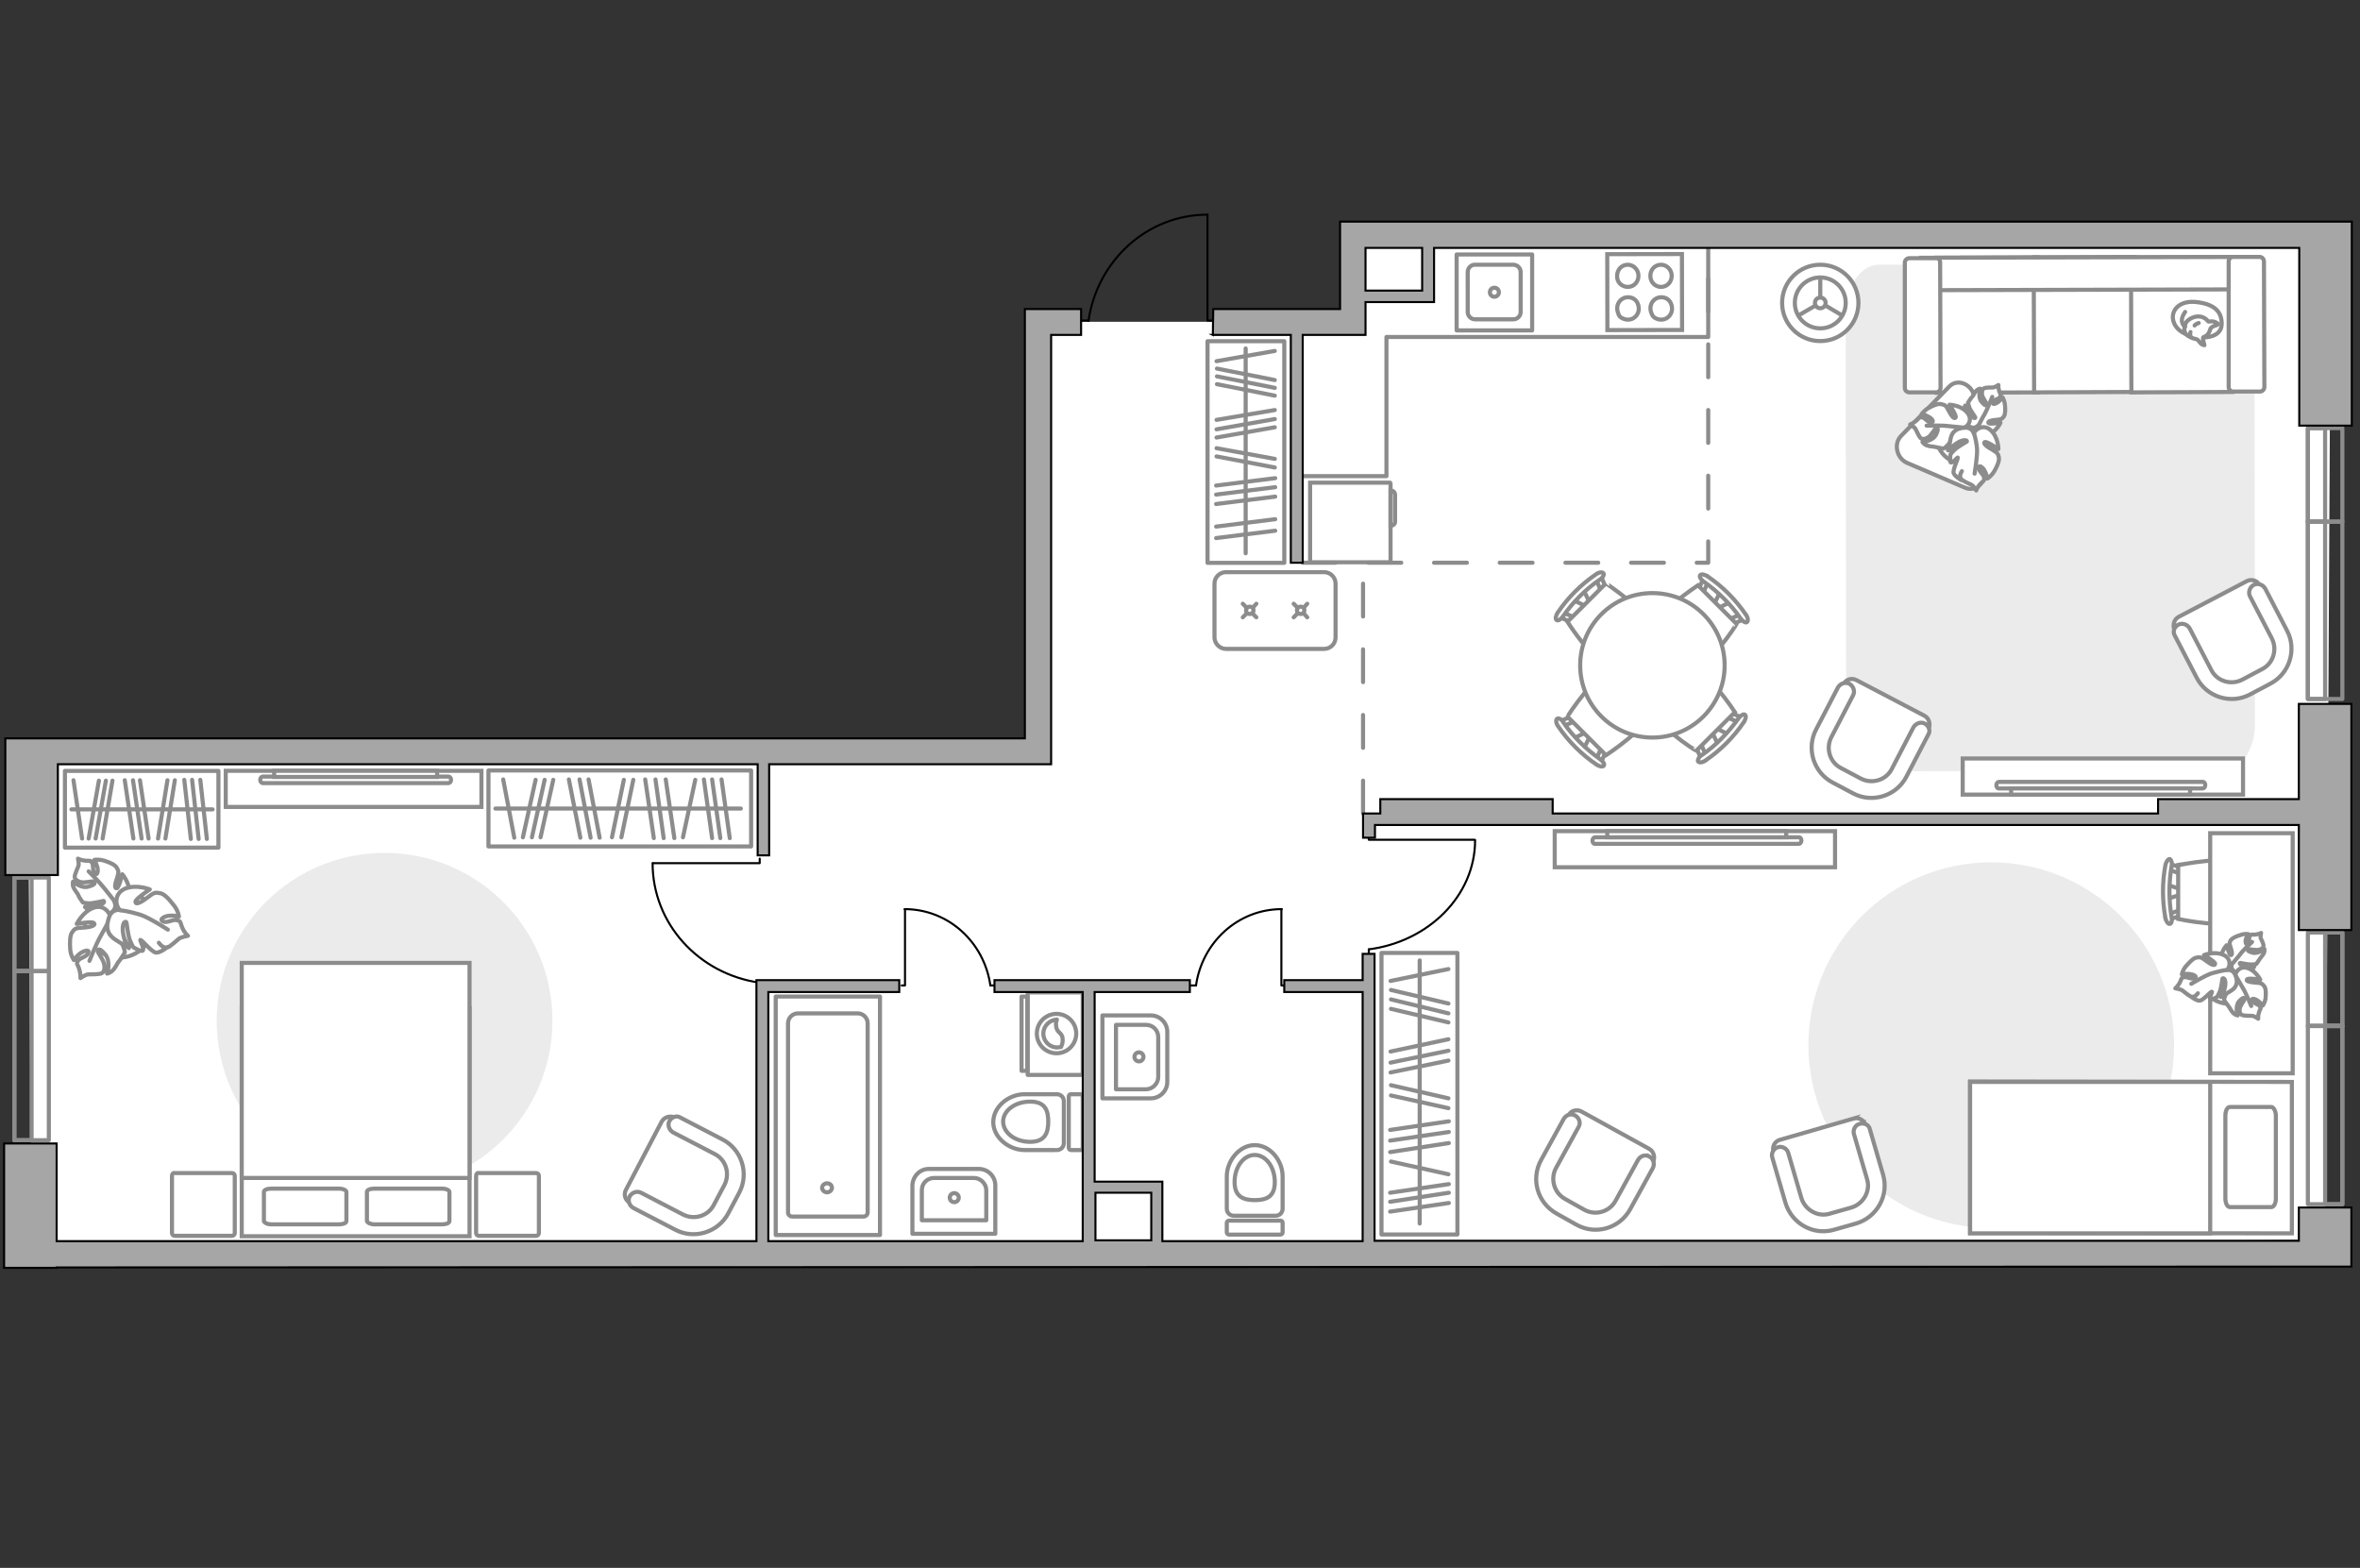 <?xml version="1.0" encoding="UTF-8"?>
<svg id="_Слой_1" data-name="Слой_1" xmlns="http://www.w3.org/2000/svg" version="1.1" viewBox="0 0 575 382">
  <rect x="0" y="0" width="575" height="382" fill="#333333" stroke="none"/>
  <!-- Generator: Adobe Illustrator 29.5.0, SVG Export Plug-In . SVG Version: 2.1.0 Build 137)  -->
  <defs>
    <style>
      .st0, .st1, .st2, .st3, .st4 {
        stroke-miterlimit: 10;
      }

      .st0, .st1, .st5, .st3, .st4, .st6, .st7, .st8, .st9 {
        stroke: #8c8c8c;
      }

      .st0, .st1, .st10, .st7, .st8, .st9 {
        fill: none;
      }

      .st1, .st4, .st10, .st6, .st7, .st8, .st9 {
        stroke-linecap: round;
      }

      .st11, .st5, .st3, .st4, .st6 {
        fill: #fff;
      }

      .st2 {
        fill: #a6a6a6;
      }

      .st2, .st10 {
        stroke: #000;
        stroke-width: .5px;
      }

      .st5 {
        stroke-miterlimit: 10;
        stroke-width: 1px;
      }

      .st10, .st6, .st7, .st8, .st9 {
        stroke-linejoin: round;
      }

      .st12 {
        fill: #ebebeb;
      }

      .st8 {
        stroke-dasharray: 8;
      }

      .st9 {
        stroke-width: 1px;
      }
    </style>
  </defs>
  <g id="bg">
    <path class="st11" d="M298.1,78.4s29.8-1.5,30.5-.4,1-6.2,1-6.2l18.4.3.3-14.3h219.6l-1.3,244.3-558.9,3.3-.9-121.5,245.1-.9,1-104.2,4-.4h41.2Z"/>
    <rect class="st11" x="329.6" y="57.2" width="27.7" height="20.9"/>
  </g>
  <g id="windows">
    <rect class="st7" x="562.3" y="104.3" width="8.4" height="22.8"/>
    <rect class="st7" x="562.3" y="127.1" width="8.4" height="43.2"/>
    <rect class="st7" x="562.3" y="104.3" width="4.2" height="22.8"/>
    <rect class="st7" x="562.3" y="127.1" width="4.2" height="43.2"/>
    <rect class="st7" x="562.3" y="227.2" width="8.4" height="22.8"/>
    <rect class="st7" x="562.3" y="249.9" width="8.4" height="43.5"/>
    <rect class="st7" x="566.5" y="227.2" width="4.2" height="22.8"/>
    <rect class="st7" x="566.5" y="249.9" width="4.2" height="43.5"/>
    <rect class="st7" x="3.5" y="213.8" width="8.4" height="22.8"/>
    <rect class="st7" x="3.5" y="236.6" width="8.4" height="41.2"/>
    <rect class="st7" x="3.5" y="213.8" width="4.2" height="22.8"/>
    <rect class="st7" x="3.5" y="236.6" width="4.2" height="41.2"/>
  </g>
  <g id="furniture">
    <g id="Group_34">
      <path id="Vector_158" class="st10" d="M159.1,210.3h26v-1.1"/>
      <path id="Vector_159" class="st10" d="M185,241.2v-1.8"/>
      <path id="Vector_160" class="st10" d="M185,239.4c-14.7-2.1-26-14.3-26-29.1"/>
    </g>
    <g id="Group_341" data-name="Group_34">
      <path id="Vector_1581" data-name="Vector_158" class="st10" d="M359.3,204.6h-25.8v-1"/>
      <path id="Vector_1591" data-name="Vector_159" class="st10" d="M333.5,232.9v-1.6"/>
      <path id="Vector_1601" data-name="Vector_160" class="st10" d="M333.5,231.3c14.6-1.9,25.9-13.1,25.9-26.6"/>
    </g>
    <g id="Group_342" data-name="Group_34">
      <path id="Vector_1582" data-name="Vector_158" class="st10" d="M312.2,221.5v18.6h.8"/>
      <path id="Vector_1592" data-name="Vector_159" class="st10" d="M290.1,240.1h1.3"/>
      <path id="Vector_1602" data-name="Vector_160" class="st10" d="M291.4,240.1c1.5-10.5,10.2-18.6,20.9-18.6"/>
    </g>
    <g id="Group_343" data-name="Group_34">
      <path id="Vector_1583" data-name="Vector_158" class="st10" d="M220.5,221.5v18.6h-.8"/>
      <path id="Vector_1593" data-name="Vector_159" class="st10" d="M242.6,240.1h-1.3"/>
      <path id="Vector_1603" data-name="Vector_160" class="st10" d="M241.3,240.1c-1.5-10.5-10.2-18.6-20.9-18.6"/>
    </g>
    <g>
      <rect class="st7" x="294.21" y="83.13" width="18.7" height="54"/>
      <line class="st7" x1="296.3" y1="122.8" x2="310.7" y2="121"/>
      <line class="st7" x1="296.3" y1="128.3" x2="310.7" y2="126.5"/>
      <line class="st7" x1="296.3" y1="131.1" x2="310.7" y2="129.3"/>
      <line class="st7" x1="296.3" y1="120.5" x2="310.7" y2="118.7"/>
      <line class="st7" x1="296.5" y1="93.6" x2="310.6" y2="96.4"/>
      <line class="st7" x1="296.5" y1="91.7" x2="310.6" y2="94.5"/>
      <line class="st7" x1="296.5" y1="89.8" x2="310.6" y2="92.6"/>
      <line class="st7" x1="296.3" y1="118.3" x2="310.7" y2="116.5"/>
      <line class="st7" x1="296.4" y1="111.2" x2="310.6" y2="113.9"/>
      <line class="st7" x1="296.4" y1="109.2" x2="310.6" y2="111.8"/>
      <line class="st7" x1="296.4" y1="106.6" x2="310.6" y2="104.1"/>
      <line class="st7" x1="296.4" y1="102.3" x2="310.6" y2="99.9"/>
      <line class="st7" x1="296.4" y1="88" x2="310.6" y2="85.5"/>
      <line class="st7" x1="296.4" y1="104.6" x2="310.6" y2="102.1"/>
      <line class="st7" x1="303.5" y1="134.8" x2="303.5" y2="84.9"/>
    </g>
    <g>
      <rect class="st7" x="336.59" y="232.17" width="18.5" height="68.6"/>
      <line class="st7" x1="338.7" y1="280.7" x2="353" y2="278.5"/>
      <line class="st7" x1="338.7" y1="290.6" x2="353" y2="288.5"/>
      <line class="st7" x1="338.7" y1="292.8" x2="353" y2="290.6"/>
      <line class="st7" x1="338.7" y1="295.2" x2="353" y2="293.1"/>
      <line class="st7" x1="338.7" y1="277.9" x2="353" y2="275.8"/>
      <line class="st7" x1="338.9" y1="245.8" x2="352.9" y2="249.1"/>
      <line class="st7" x1="338.9" y1="243.5" x2="352.9" y2="246.9"/>
      <line class="st7" x1="338.9" y1="241.2" x2="352.9" y2="244.5"/>
      <line class="st7" x1="338.7" y1="275.3" x2="353" y2="273.2"/>
      <line class="st7" x1="338.9" y1="266.9" x2="352.9" y2="270"/>
      <line class="st7" x1="338.9" y1="283" x2="352.9" y2="286.1"/>
      <line class="st7" x1="338.9" y1="264.4" x2="352.9" y2="267.6"/>
      <line class="st7" x1="338.8" y1="261.3" x2="352.9" y2="258.4"/>
      <line class="st7" x1="338.8" y1="256.2" x2="352.9" y2="253.2"/>
      <line class="st7" x1="338.8" y1="239" x2="352.9" y2="236.1"/>
      <line class="st7" x1="338.8" y1="258.9" x2="352.9" y2="256"/>
      <line class="st7" x1="345.9" y1="298.1" x2="345.9" y2="234"/>
    </g>
    <g>
      <rect class="st7" x="119.01" y="187.72" width="64" height="18.5"/>
      <line class="st7" x1="164.3" y1="204.2" x2="162.2" y2="189.9"/>
      <line class="st7" x1="173.5" y1="204.2" x2="171.5" y2="189.9"/>
      <line class="st7" x1="175.5" y1="204.2" x2="173.5" y2="189.9"/>
      <line class="st7" x1="177.8" y1="204.2" x2="175.8" y2="189.9"/>
      <line class="st7" x1="161.7" y1="204.2" x2="159.7" y2="189.9"/>
      <line class="st7" x1="131.7" y1="204" x2="134.8" y2="190"/>
      <line class="st7" x1="129.6" y1="204" x2="132.7" y2="190"/>
      <line class="st7" x1="127.4" y1="204" x2="130.5" y2="190"/>
      <line class="st7" x1="159.3" y1="204.2" x2="157.2" y2="189.9"/>
      <line class="st7" x1="151.4" y1="204" x2="154.3" y2="190"/>
      <line class="st7" x1="166.4" y1="204" x2="169.4" y2="190"/>
      <line class="st7" x1="149.1" y1="204" x2="152" y2="190"/>
      <line class="st7" x1="146.1" y1="204.1" x2="143.4" y2="189.9"/>
      <line class="st7" x1="141.4" y1="204.1" x2="138.6" y2="189.9"/>
      <line class="st7" x1="125.3" y1="204.1" x2="122.6" y2="189.9"/>
      <line class="st7" x1="143.9" y1="204.1" x2="141.2" y2="189.9"/>
      <line class="st7" x1="180.5" y1="197" x2="120.7" y2="197"/>
    </g>
    <g>
      <rect class="st7" x="15.82" y="187.82" width="37.4" height="18.7"/>
      <line class="st7" x1="50.4" y1="204.4" x2="48.8" y2="190"/>
      <line class="st7" x1="48.4" y1="204.4" x2="46.8" y2="190"/>
      <line class="st7" x1="25" y1="204.3" x2="27.4" y2="190.2"/>
      <line class="st7" x1="23.3" y1="204.3" x2="25.8" y2="190.2"/>
      <line class="st7" x1="21.6" y1="204.3" x2="24.1" y2="190.2"/>
      <line class="st7" x1="46.5" y1="204.4" x2="44.9" y2="190"/>
      <line class="st7" x1="40.3" y1="204.3" x2="42.6" y2="190.1"/>
      <line class="st7" x1="38.5" y1="204.3" x2="40.8" y2="190.1"/>
      <line class="st7" x1="36.2" y1="204.3" x2="34.1" y2="190.1"/>
      <line class="st7" x1="32.5" y1="204.3" x2="30.4" y2="190.1"/>
      <line class="st7" x1="20" y1="204.3" x2="17.9" y2="190.1"/>
      <line class="st7" x1="34.5" y1="204.3" x2="32.4" y2="190.1"/>
      <line class="st7" x1="51.8" y1="197.2" x2="17.4" y2="197.2"/>
    </g>
    <g>
      <path class="st3" d="M295.9,155.3v-13.1c0-1.6,1.3-2.8,2.8-2.8h23.9c1.6,0,2.8,1.3,2.8,2.8v13.1c0,1.6-1.3,2.8-2.8,2.8h-23.9c-1.5,0-2.8-1.3-2.8-2.8Z"/>
      <g>
        <g>
          <line class="st1" x1="318.5" y1="147.1" x2="317.6" y2="148.1"/>
          <circle class="st4" cx="316.9" cy="148.7" r=".9"/>
          <line class="st1" x1="316.2" y1="149.4" x2="315.2" y2="150.4"/>
          <line class="st1" x1="315.2" y1="147.1" x2="316.2" y2="148.1"/>
          <line class="st1" x1="317.6" y1="149.4" x2="318.5" y2="150.4"/>
        </g>
        <g>
          <line class="st1" x1="306.1" y1="147.1" x2="305.2" y2="148.1"/>
          <circle class="st4" cx="304.5" cy="148.7" r=".9"/>
          <line class="st1" x1="303.8" y1="149.4" x2="302.8" y2="150.4"/>
          <line class="st1" x1="302.8" y1="147.1" x2="303.8" y2="148.1"/>
          <line class="st1" x1="305.1" y1="149.4" x2="306.1" y2="150.4"/>
        </g>
      </g>
    </g>
    <path id="Vector_84" class="st12" d="M457.7,64.5l83.6-.1c4.4,0,8,5,8,11.3l.1,100.8c0,6.3-3.6,11.3-8,11.3l-83.6.1c-4.4,0-8-5-8-11.3l-.1-100.8c.3-6.2,3.6-11.2,8-11.3Z"/>
    <g>
      <circle class="st3" cx="443.5" cy="73.8" r="9.3"/>
      <circle class="st3" cx="443.5" cy="73.8" r="6.2"/>
      <circle class="st3" cx="443.5" cy="73.8" r="1.3"/>
      <path class="st3" d="M443.5,73.8"/>
      <line class="st0" x1="443.5" y1="72.5" x2="443.5" y2="67.6"/>
      <line class="st0" x1="444.7" y1="74.4" x2="448.9" y2="76.9"/>
      <line class="st0" x1="442.4" y1="74.4" x2="438.1" y2="76.9"/>
    </g>
    <g>
      <path id="Vector_54" class="st3" d="M471.8,62.8l24.6-.1.1,32.9-24.6.1-.1-32.9Z"/>
      <path id="Vector_55" class="st3" d="M495.5,62.7l24.6-.1.1,32.9-24.6.1-.1-32.9Z"/>
      <path id="Vector_56" class="st3" d="M519.2,62.7l24.6-.1.1,32.9-24.6.1-.1-32.9Z"/>
      <path id="Vector_57" class="st3" d="M470.5,70.7l-2.3-7.9,79.1-.2v7.9l-76.8.2Z"/>
      <path id="Vector_58" class="st3" d="M472.7,63.9l.1,30.6c0,.6-.5,1.1-1.1,1.1h-6.5c-.6,0-1.1-.5-1.1-1.1v-30.5c0-.6.5-1.1,1.1-1.1h6.5c.5-.1,1,.4,1,1Z"/>
      <path id="Vector_59" class="st3" d="M551.6,63.7l.1,30.6c0,.6-.5,1.1-1.1,1.1h-6.5c-.6,0-1.1-.5-1.1-1.1v-30.6c0-.6.5-1.1,1.1-1.1h6.5c.5,0,1,.5,1,1.1Z"/>
      <g>
        <path class="st6" d="M537,82.2s4.1.1,4.3-3.1c.1-3.2-1.8-5-6.1-5.5s-6.3,2.1-5.7,4.5c.6,2.5,3.4,4.1,7.5,4.1Z"/>
        <path class="st6" d="M538.6,80s.4-.5,1.2-.7.6-.4.6-.4c0,0-.7-.7-1.8-.6-.6.1-.6,0-.6,0,0,0-.7-1.1-2.2-1.2-1.4-.1-3,.9-3.3,1.7-.3.8-.5,1.9.1,2.6.5.6,1.7,1.1,2.4,1.2s.9,1,1.5,1.3.6.2.6.2c0,0-.5-1.6-.3-1.9.3-.3,1.2-.1,1.8-2.2Z"/>
        <path class="st6" d="M534.7,79.3s.3-.4,1-.6"/>
        <path class="st6" d="M533.7,80.9s-.2.5,0,.9"/>
        <path class="st7" d="M532.4,79.6s-.6-.2-.8-1.4c-.1-1,.8-2.2.8-2.2"/>
      </g>
    </g>
    <path id="Vector" class="st12" d="M134.6,248.7c0-22.6-18.3-40.9-40.9-40.9s-40.9,18.3-40.9,40.9,18.3,40.9,40.9,40.9,40.9-18.4,40.9-40.9Z"/>
    <g>
      <path id="Vector_93" class="st3" d="M117.3,187.8h-62.3v8.8h62.3v-8.8Z"/>
      <g>
        <path class="st3" d="M109.3,189.2c.3,0,.6.4.6.8s-.3.8-.6.8h-45.3c-.3,0-.6-.4-.6-.8s.3-.8.6-.8h45.3Z"/>
        <rect class="st3" x="66.8" y="187.8" width="39.7" height="1.5"/>
      </g>
    </g>
    <g>
      <path id="Vector_37" class="st3" d="M161.2,273.3l-8.7,16.6c-.6,1.1-.2,2.6,1,3.1l11.5,6.1c4.2,2.2,9.4.6,11.6-3.6l2.9-5.5c2.2-4.2.6-9.4-3.6-11.6l-11.5-6.1c-1.2-.6-2.6-.1-3.2,1Z"/>
      <path id="Vector_38" class="st3" d="M163.1,273.1c-.5,1-.1,2.2.9,2.8l10.2,5.3c2.7,1.4,3.7,4.8,2.3,7.5l-2.6,4.9c-1.4,2.7-4.8,3.7-7.5,2.3l-10.2-5.3c-1-.5-2.2-.1-2.8.9-.5,1-.1,2.2.9,2.8l10.2,5.3c4.7,2.5,10.6.6,13-4.1l2.6-4.9c2.5-4.7.6-10.6-4.1-13l-10.2-5.3c-.9-.6-2.1-.2-2.7.8Z"/>
    </g>
    <g>
      <g>
        <path id="Vector_98" class="st3" d="M114.4,245.6h-55.5v55.6h55.5v-55.6Z"/>
        <path id="Vector_99" class="st3" d="M58.9,234.6h55.5v52.4h-55.5v-52.4Z"/>
        <path id="Vector_100" class="st7" d="M91.2,298.3h16.5c1,0,1.8-.3,1.8-.8v-7.1c0-.4-.8-.8-1.8-.8h-16.5c-1,0-1.8.3-1.8.8v7.1c.1.4.9.8,1.8.8Z"/>
        <path id="Vector_101" class="st7" d="M66.1,298.3h16.5c1,0,1.8-.3,1.8-.8v-7.1c0-.4-.8-.8-1.8-.8h-16.5c-1,0-1.8.3-1.8.8v7.1c.1.4.8.8,1.8.8Z"/>
      </g>
      <path id="Vector_5" class="st6" d="M41.9,286.5v13.9c0,.4.3.7.7.7h13.9c.4,0,.7-.3.7-.7v-13.9c0-.4-.3-.7-.7-.7h-13.9c-.4-.1-.7.2-.7.7Z"/>
      <path id="Vector_51" data-name="Vector_5" class="st6" d="M116,286.5v13.9c0,.4.3.7.7.7h13.9c.4,0,.7-.3.7-.7v-13.9c0-.4-.3-.7-.7-.7h-13.9c-.4-.1-.7.2-.7.7Z"/>
    </g>
    <g>
      <path id="Vector_60" class="st3" d="M25.1,217.6c-4.1,2.2-5.6,7.3-3.4,11.3,2.2,4.1,7.3,5.6,11.3,3.4,4.1-2.2,5.6-7.3,3.4-11.3-2.1-4.1-7.2-5.6-11.3-3.4Z"/>
      <path class="st6" d="M27.9,219.8s.7,1.3-.6,2.4-2.7,1.7-4.6.3-2-1.5-2-1.5c0,0,2.5.1,3.7-.5,1.2-.5,1-1,.8-1-.1,0-2.4.6-3.6.6-1.2-.1-1.4-.2-1.4-.2,0,0-1.1-1.5-1.1-1.8-.1-.3-.9-1.2-1.2-1.9-.3-.8-.1-1.4-.1-1.4,0,0,2,1.8,3.8,1.2,1.8-.5,1.6-1,1.2-1.2s-2.2.4-3.2.1c-1-.3-1.4-.8-1.4-1.3s.7-2.1.9-2.6c.2-.5-.1-1.8-.1-1.8,0,0,.7.4,1.8.5,1.2.1,1.2-.2,1.6.5.5.7,0,2,.7,2.6.6.7.9-.6.6-1.6s-.7-1.7-.7-1.7c0,0,1.1-.2,2.4.2s2.7,1,3.1,1.8.5.9,0,2.5c-.6,1.6-.6,2.6,0,2.4.5-.2,1.3-3.4,1.3-3.4,0,0,1.8,2.1,1.7,4.4-.2,2.5-2.5,2.9-3.6,2.4Z"/>
      <path class="st7" d="M21.6,212.3s2.7,2.7,3.8,4.1c.7.9,2.1,2.6,2.6,3.3.8,1,1.3,2.3,1.4,3.6"/>
      <path class="st6" d="M26.9,223.9s1.1-1.3,2.8-.5c1.7.9,3.1,2.1,2.4,4.8-.7,2.6-.7,2.8-.7,2.8,0,0-1.1-2.7-2.2-3.7s-1.5-.6-1.5-.4c0,.1,1.8,2.3,2.3,3.6s.4,1.6.4,1.6c0,0-1.2,1.9-1.4,2.1-.3.2-.8,1.5-1.5,2.2s-1.4.8-1.4.8c0,0,1-3-.5-4.7-1.4-1.7-1.8-1.2-1.8-.8,0,.5,1.5,2.2,1.6,3.4.2,1.2-.2,1.9-.8,2.1-.6.2-2.5.2-3.1.2s-1.9.9-1.9.9c0,0,.1-.9-.3-2.2s-.8-1.1-.3-2c.5-.8,2.1-.9,2.5-1.9s-1-.6-2,.1c-.9.7-1.5,1.6-1.5,1.6,0,0-.8-1.1-.9-2.7-.1-1.6-.1-3.3.5-4.1s.7-1,2.7-1.1,3.1-.6,2.6-1.1-4.2.2-4.2.2c0,0,1.4-2.9,4-3.9,2.6-1,4.3,1.3,4.2,2.7Z"/>
      <path class="st7" d="M21.8,234.1s1.6-4.1,2.7-6c.7-1.2,1.9-3.5,2.4-4.4.7-1.3,1.9-2.4,3.2-3.2"/>
      <g>
        <path class="st6" d="M38.7,229.7c.8,1.1,1.6,1.3,2.2,1.1.6-.2,2.2-1.7,2.7-2.1s2.2-.7,2.2-.7c0,0-.8-.6-1.4-2-.6-1.4-.2-1.5-1.3-1.8-1-.3-2.4.8-3.4.3s.3-1.3,1.6-1.4c1.3-.1,2.3.2,2.3.2,0,0-.2-1.5-1.3-2.8-1.1-1.4-2.3-2.8-3.4-2.9-1.1-.2-1.3-.2-3,1.1s-2.9,1.8-2.9,1c0-.7,3.5-3,3.5-3,0,0-3.2-1.3-6-.2-2.8,1.2-2.4,4.2-1.3,5.2,0,0-1.9-.3-2.6,1.7s-.9,4,1.6,5.6,2.7,1.7,2.7,1.7c0,0-1.1-2.9-1-4.6.1-1.7.8-1.6.9-1.4.1.1.3,3.1.9,4.5.6,1.4.8,1.6.8,1.6,0,0,2,1.2,2.3.8.4-.5-.8-2.6-.6-2.6.4,0,2.8,3,3.8,3.1s2.9-1.4,2.9-1.4"/>
        <path class="st7" d="M40.9,226.5s-4.5-2.9-6.6-3.6c-1.4-.4-3.4-1-5-1.1"/>
      </g>
    </g>
    <g>
      <path id="Vector_931" data-name="Vector_93" class="st3" d="M478.2,193.6h68.3v-8.8h-68.3v8.8Z"/>
      <g>
        <path class="st3" d="M487,192.1c-.4,0-.6-.4-.6-.8s.3-.8.6-.8h49.7c.4,0,.6.4.6.8s-.3.8-.6.8h-49.7Z"/>
        <rect class="st3" x="490" y="192.1" width="43.6" height="1.5"/>
      </g>
    </g>
    <g>
      <g id="Group_2">
        <g id="Group_3">
          <path id="Vector_10" class="st3" d="M421.6,146.7l-3.5,1.7-.7-.7,1.7-3.5,2.5,2.5Z"/>
        </g>
        <g id="Group_4">
          <path id="Vector_11" class="st3" d="M414.1,144.3c-.2-.2-.3-.6-.2-.8l1.3-3c.1-.3.5-.3.8-.1s.5.7.4.8l-1.3,3c-.1.3-.5.3-.8.1-.2.1-.2,0-.2,0Z"/>
        </g>
        <g id="Group_5">
          <path id="Vector_12" class="st3" d="M421.5,151.7l-.1-.1c-.2-.3-.2-.7.1-.8l3-1.3c.3-.1.7.1.9.4.2.3.2.7-.1.8l-3,1.3c-.2.1-.5,0-.8-.3Z"/>
        </g>
        <path id="Vector_13" class="st3" d="M412.1,163.1c-3.3,0-9.4-6.1-9.4-9.4,0-3.9,11-11.1,11-11.1l9.4,9.4c.1.1-7.1,11.1-11,11.1Z"/>
        <path id="Vector_14" class="st3" d="M424.1,150.7c-2.4-3.5-5.5-6.5-9-9-.7-.5-1.1-1.2-.9-1.5.2-.4,1-.3,1.8.2,3.7,2.5,6.9,5.7,9.4,9.4.5.7.6,1.5.2,1.8-.3.2-1-.2-1.5-.9Z"/>
      </g>
      <g id="Group_21" data-name="Group_2">
        <g id="Group_31" data-name="Group_3">
          <path id="Vector_101" data-name="Vector_10" class="st3" d="M383.4,179.9l3.5-1.7.7.7-1.7,3.5-2.5-2.5Z"/>
        </g>
        <g id="Group_41" data-name="Group_4">
          <path id="Vector_111" data-name="Vector_11" class="st3" d="M391,182.4c.2.2.3.6.2.8l-1.3,3c-.1.3-.5.3-.8.1s-.5-.7-.4-.8l1.3-3c.1-.3.5-.3.8-.1q.1-.1.2,0Z"/>
        </g>
        <g id="Group_51" data-name="Group_5">
          <path id="Vector_121" data-name="Vector_12" class="st3" d="M383.5,174.9l.1.1c.2.3.2.7-.1.8l-3,1.3c-.3.1-.7-.1-.9-.4-.2-.3-.2-.7.1-.8l3-1.3c.2,0,.6.1.8.3Z"/>
        </g>
        <path id="Vector_131" data-name="Vector_13" class="st3" d="M392.9,163.5c3.3,0,9.4,6.1,9.4,9.4,0,3.9-11,11.1-11,11.1l-9.4-9.4c0-.1,7.1-11.1,11-11.1Z"/>
        <path id="Vector_141" data-name="Vector_14" class="st3" d="M380.9,176c2.4,3.5,5.5,6.5,9,9,.7.5,1.1,1.2.9,1.5-.2.4-1,.3-1.8-.2-3.7-2.5-6.9-5.7-9.4-9.4-.5-.7-.6-1.5-.2-1.8.3-.2,1.1.1,1.5.9Z"/>
      </g>
      <g id="Group_22" data-name="Group_2">
        <g id="Group_32" data-name="Group_3">
          <path id="Vector_102" data-name="Vector_10" class="st3" d="M418.6,181.4l-1.7-3.5.7-.7,3.5,1.7-2.5,2.5Z"/>
        </g>
        <g id="Group_42" data-name="Group_4">
          <path id="Vector_112" data-name="Vector_11" class="st3" d="M421,173.9c.2-.2.6-.3.8-.2l3,1.3c.3.1.3.5.1.8-.2.3-.7.5-.8.4l-3-1.3c-.3-.1-.3-.5-.1-.8v-.2Z"/>
        </g>
        <g id="Group_52" data-name="Group_5">
          <path id="Vector_122" data-name="Vector_12" class="st3" d="M413.6,181.4l.1-.1c.3-.2.7-.2.8.1l1.3,3c.1.3-.1.7-.4.9s-.7.2-.8-.1l-1.3-3c0-.2,0-.6.3-.8Z"/>
        </g>
        <path id="Vector_132" data-name="Vector_13" class="st3" d="M402.2,171.9c0-3.3,6.1-9.4,9.4-9.4,3.9,0,11.1,11,11.1,11l-9.4,9.4c-.1.1-11.1-7-11.1-11Z"/>
        <path id="Vector_142" data-name="Vector_14" class="st3" d="M414.6,184c3.5-2.4,6.5-5.5,9-9,.5-.7,1.2-1.1,1.5-.9.4.2.3,1-.2,1.8-2.5,3.7-5.7,6.9-9.4,9.4-.7.5-1.5.6-1.8.2-.1-.4.2-1.1.9-1.5Z"/>
      </g>
      <g id="Group_23" data-name="Group_2">
        <g id="Group_33" data-name="Group_3">
          <path id="Vector_103" data-name="Vector_10" class="st3" d="M385.8,143.7l1.7,3.5-.7.7-3.5-1.7,2.5-2.5Z"/>
        </g>
        <g id="Group_43" data-name="Group_4">
          <path id="Vector_113" data-name="Vector_11" class="st3" d="M383.4,151.3c-.2.2-.6.3-.8.2l-3-1.3c-.3-.1-.3-.5-.1-.8.2-.3.7-.5.8-.4l3,1.3c.3.1.3.5.1.8.1.1,0,.1,0,.2Z"/>
        </g>
        <g id="Group_53" data-name="Group_5">
          <path id="Vector_123" data-name="Vector_12" class="st3" d="M390.9,143.8l-.1.1c-.3.2-.7.2-.8-.1l-1.3-3c-.1-.3.1-.7.4-.9s.7-.2.8.1l1.3,3c0,.2-.1.6-.3.8Z"/>
        </g>
        <path id="Vector_133" data-name="Vector_13" class="st3" d="M402.3,153.2c0,3.3-6.1,9.4-9.4,9.4-3.9,0-11-11.1-11-11.1l9.4-9.4c-.1.1,11,7.2,11,11.1Z"/>
        <path id="Vector_143" data-name="Vector_14" class="st3" d="M389.8,141.2c-3.5,2.4-6.6,5.5-9,9-.5.7-1.2,1.1-1.5.9-.4-.2-.3-1,.2-1.8,2.5-3.7,5.7-6.9,9.4-9.4.7-.5,1.5-.6,1.8-.2.2.3-.2,1.1-.9,1.5Z"/>
      </g>
      <circle class="st3" cx="402.6" cy="162.1" r="17.6"/>
    </g>
    <path id="Vector1" data-name="Vector" class="st12" d="M485.2,299.2c24.6,0,44.5-20,44.5-44.6s-20-44.5-44.6-44.5-44.5,20-44.5,44.6c.1,24.6,20,44.5,44.6,44.5Z"/>
    <g>
      <path id="Vector_932" data-name="Vector_93" class="st3" d="M447.1,202.5h-68.3v8.8h68.3v-8.8h0Z"/>
      <g>
        <path class="st3" d="M438.3,204c.4,0,.6.4.6.8s-.3.8-.6.8h-49.7c-.4,0-.6-.4-.6-.8s.3-.8.6-.8h49.7Z"/>
        <rect class="st3" x="391.6" y="202.5" width="43.6" height="1.5"/>
      </g>
    </g>
    <g>
      <path id="Vector_371" data-name="Vector_37" class="st3" d="M401.8,279.9l-16.5-9.1c-1.1-.6-2.6-.2-3.1.9l-6.3,11.4c-2.3,4.1-.8,9.4,3.4,11.7l5.5,3c4.1,2.3,9.4.8,11.7-3.4l6.3-11.4c.5-1.1.1-2.5-1-3.1Z"/>
      <path id="Vector_381" data-name="Vector_38" class="st3" d="M401.9,281.8c-1-.6-2.2-.2-2.8.8l-5.5,10c-1.5,2.7-4.9,3.6-7.5,2.2l-4.8-2.7c-2.7-1.5-3.6-4.9-2.2-7.5l5.5-10c.6-1,.2-2.2-.8-2.8-1-.6-2.2-.2-2.8.8l-5.5,10c-2.6,4.7-.9,10.5,3.8,13.1l4.8,2.7c4.7,2.6,10.5.9,13.1-3.8l5.5-10c.5-1,.2-2.2-.8-2.8Z"/>
    </g>
    <g>
      <path id="Vector_372" data-name="Vector_37" class="st3" d="M451.7,272.5l-18,5.2c-1.2.3-2,1.6-1.6,2.9l3.6,12.5c1.3,4.6,6.1,7.2,10.6,5.9l6-1.7c4.6-1.3,7.2-6.1,5.9-10.6l-3.6-12.5c-.4-1.3-1.7-2-2.9-1.7Z"/>
      <path id="Vector_382" data-name="Vector_38" class="st3" d="M453.1,273.8c-1.1.3-1.7,1.5-1.4,2.5l3.2,11c.9,2.9-.9,6-3.8,6.9l-5.3,1.5c-2.9.9-6-.9-6.9-3.8l-3.2-11c-.3-1.1-1.5-1.7-2.5-1.4-1.1.3-1.7,1.5-1.4,2.5l3.2,11c1.5,5.1,6.8,8.1,11.9,6.6l5.3-1.5c5.1-1.5,8.1-6.8,6.6-11.9l-3.2-11c-.2-1.1-1.3-1.7-2.5-1.4Z"/>
    </g>
    <g>
      <g id="Group_10">
        <g id="Group_11">
          <path id="Vector_20" class="st3" d="M528.1,215.6l3.7,1.2v1l-3.7,1.2v-3.4Z"/>
        </g>
        <g id="Group_12">
          <path id="Vector_21" class="st3" d="M531.6,222.4c0,.3-.2.6-.4.7l-3,1.1c-.3.1-.5-.1-.6-.5s.1-.8.3-.8l3-1.1c.3-.1.5.1.6.5.1,0,.1.1.1.1Z"/>
        </g>
        <g id="Group_13">
          <path id="Vector_22" class="st3" d="M531.6,212.1v.2c-.1.4-.3.6-.6.5l-3-1.1c-.3-.1-.4-.5-.3-.9.1-.4.3-.6.6-.5l3,1.1c.1.1.3.3.3.7Z"/>
        </g>
        <path id="Vector_23" class="st3" d="M546,210.8c2.3,2.3,2.3,10.8,0,13.1-2.7,2.7-15.3,0-15.3,0v-13.1c.1,0,12.6-2.7,15.3,0Z"/>
        <path id="Vector_24" class="st3" d="M529.1,211c-.7,4.1-.7,8.3,0,12.5.2.8-.1,1.6-.4,1.6-.4.1-.9-.5-1.1-1.4-.8-4.3-.8-8.7,0-13,.2-.8.7-1.5,1.1-1.4.3.2.6.9.4,1.7Z"/>
      </g>
      <path id="Vector_36" class="st3" d="M538.5,261.5v-58.5h20.1v58.5h-20.1Z"/>
    </g>
    <g>
      <path id="Vector_2" class="st3" d="M480,300.4v-36.9l78.4.1v36.9l-78.4-.1Z"/>
      <path id="Vector_3" class="st3" d="M480,263.6v36.9h58.5v-36.9h-58.5Z"/>
      <path id="Vector_4" class="st7" d="M554.5,271.8v20.2c0,1.2-.5,2.1-1.1,2.1h-10.1c-.6,0-1.1-.9-1.1-2.1v-20.2c0-1.2.5-2.1,1.1-2.1h10.1c.5,0,1.1,1,1.1,2.1Z"/>
    </g>
    <g>
      <path id="Vector_601" data-name="Vector_60" class="st3" d="M546,233.3c3.1,1.6,4.3,5.2,2.6,8.1-1.7,2.9-5.6,4-8.7,2.4-3.1-1.6-4.3-5.2-2.6-8.1,1.6-2.9,5.5-4,8.7-2.4Z"/>
      <path class="st6" d="M543.8,234.8s-.5,1,.4,1.7,2.1,1.2,3.5.2,1.5-1.1,1.5-1.1c0,0-1.9,0-2.8-.3-.9-.4-.7-.7-.6-.7s1.8.4,2.8.4c.9-.1,1.1-.1,1.1-.1,0,0,.8-1.1.9-1.3.1-.2.7-.8,1-1.4.2-.5.1-1,.1-1,0,0-1.6,1.3-2.9.9-1.4-.4-1.2-.7-.9-.8s1.7.3,2.5.1,1.1-.6,1.1-1-.5-1.5-.7-1.8c-.1-.4.1-1.3.1-1.3,0,0-.5.3-1.4.4-.9.1-.9-.2-1.3.3-.4.5,0,1.4-.5,1.9s-.7-.4-.5-1.1c.2-.7.6-1.2.6-1.2,0,0-.9-.2-1.9.2-1,.3-2,.7-2.4,1.3-.3.5-.4.7,0,1.8s.4,1.9,0,1.8c-.4-.1-1-2.4-1-2.4,0,0-1.4,1.5-1.3,3.2,0,1.4,1.8,1.7,2.6,1.3Z"/>
      <path class="st7" d="M548.7,229.5s-2.1,1.9-2.9,3c-.5.7-1.6,1.9-2,2.4-.6.7-1,1.6-1.1,2.6"/>
      <path class="st6" d="M544.6,237.8s-.8-1-2.2-.3c-1.3.6-2.4,1.5-1.9,3.4s.6,2,.6,2c0,0,.8-1.9,1.7-2.7.9-.7,1.2-.4,1.1-.3,0,.1-1.4,1.6-1.7,2.6-.4,1-.3,1.2-.3,1.2,0,0,.9,1.3,1.1,1.5.2.2.6,1.1,1.1,1.6s1.1.6,1.1.6c0,0-.7-2.1.3-3.4,1.1-1.2,1.4-.9,1.4-.6s-1.1,1.5-1.2,2.4c-.1.9.2,1.4.6,1.5.4.2,1.9.2,2.4.2s1.5.7,1.5.7c0,0-.1-.7.2-1.6.3-.9.6-.8.2-1.4-.4-.6-1.6-.7-1.9-1.4-.3-.7.8-.5,1.5.1.7.5,1.1,1.1,1.1,1.1,0,0,.6-.8.7-1.9.1-1.1.1-2.4-.4-2.9-.5-.6-.6-.7-2.1-.8s-2.4-.4-2-.8c.4-.4,3.2.1,3.2.1,0,0-1-2.1-3-2.8-1.9-.7-3.1.9-3.1,1.9Z"/>
      <path class="st7" d="M548.5,245.1s-1.2-3-2-4.3c-.5-.8-1.4-2.5-1.8-3.1-.6-1-1.4-1.7-2.4-2.3"/>
      <g>
        <path class="st6" d="M535.5,242c-.6.8-1.2,1-1.7.8s-1.7-1.2-2.1-1.5-1.7-.5-1.7-.5c0,0,.6-.5,1.1-1.4.5-1,.2-1.1,1-1.3s1.8.6,2.6.2c.8-.4-.3-.9-1.3-1s-1.8.1-1.8.1c0,0,.2-1.1,1-2s1.8-2,2.6-2.1,1-.2,2.3.8,2.2,1.3,2.2.7c0-.5-2.7-2.1-2.7-2.1,0,0,2.5-1,4.6-.1,2.1.8,1.8,3,1,3.7,0,0,1.4-.2,2,1.2s.7,2.9-1.2,4c-1.9,1.2-2,1.2-2,1.2,0,0,.9-2.1.8-3.3-.1-1.2-.6-1.1-.7-1-.1.1-.2,2.2-.7,3.3-.5,1-.6,1.2-.6,1.2,0,0-1.5.8-1.7.6-.3-.4.6-1.9.4-1.9-.3,0-2.1,2.1-2.9,2.2-.8.1-2.2-1-2.2-1"/>
        <path class="st7" d="M533.9,239.7s3.4-2.1,5.1-2.6c1.1-.3,2.6-.7,3.8-.8"/>
      </g>
    </g>
    <g>
      <path id="Vector_8" class="st3" d="M338.8,117.8v19.1c0,.1-.1.1-.1.1h-19.5v-19.4h19.5c.1.1.1.2.1.2Z"/>
      <path id="Vector_9" class="st3" d="M338.8,128.1v-8.6c.7,0,1.1.5,1.1,1.1v6.3c.1.7-.4,1.2-1.1,1.2Z"/>
    </g>
    <path class="st6" d="M464.7,112.8l14,6c2.5,1.1,5-.9,4.7-3.8l-2.3-18c-.4-3.3-4.1-5-6.2-2.8l-11.7,12c-1.9,1.9-1.1,5.5,1.5,6.6Z"/>
    <g>
      <path id="Vector_602" data-name="Vector_60" class="st3" d="M482.6,101c-2.9-2.3-7.1-1.8-9.4,1.1s-1.8,7.1,1.1,9.4,7.1,1.8,9.4-1.1,1.8-7.1-1.1-9.4Z"/>
      <path class="st6" d="M481.9,103.7s-.8.9-1.9.3c-1.2-.6-2.1-1.5-1.7-3.3s.5-1.9.5-1.9c0,0,.7,1.8,1.5,2.6.8.7,1,.4,1,.3s-1.2-1.6-1.5-2.5-.3-1.1-.3-1.1c0,0,.8-1.3,1-1.4s.6-1.1,1-1.5c.5-.5,1-.5,1-.5,0,0-.7,2.1.3,3.2,1,1.2,1.2.9,1.2.5,0-.3-1-1.5-1.1-2.3-.1-.9.2-1.3.5-1.5.4-.2,1.7-.2,2.2-.2.4,0,1.3-.6,1.3-.6,0,0-.1.6.2,1.5.3.9.5.8.2,1.4s-1.5.6-1.7,1.3c-.3.7.7.4,1.3-.1.6-.5,1-1.1,1-1.1,0,0,.5.8.6,1.9s.1,2.3-.3,2.8-.5.7-1.9.8c-1.3.1-2.1.4-1.8.8.3.3,2.9-.1,2.9-.1,0,0-.9,2-2.7,2.7-1.8.6-2.9-1-2.8-2Z"/>
      <path class="st7" d="M485.4,96.7s-1.1,2.8-1.8,4.1c-.5.8-1.3,2.4-1.6,3-.5.9-1.3,1.7-2.2,2.2"/>
      <path class="st6" d="M478.5,104.2s1.3.4,1.2,1.9c-.1,1.5-.6,2.9-2.8,3.3-2.2.4-2.3.3-2.3.3,0,0,1.6-1.6,2-2.8.4-1.2-.1-1.3-.2-1.2-.1.1-1.1,2-1.9,2.8s-1,.8-1,.8c0,0-1.7-.3-2-.4-.2-.1-1.4-.1-2.1-.4s-1-.8-1-.8c0,0,2.5-.2,3.3-1.8.8-1.6.3-1.7,0-1.6s-1.1,1.8-2,2.3-1.5.4-1.8.1-1-1.8-1.2-2.2c-.2-.4-1.3-1.1-1.3-1.1,0,0,.7-.2,1.5-.9.8-.7.6-.9,1.4-.8s1.4,1.3,2.2,1.2c.9,0,.2-1-.7-1.4-.8-.5-1.6-.6-1.6-.6,0,0,.6-.9,1.7-1.5s2.4-1.2,3.2-.9c.8.2,1,.2,1.7,1.6s1.4,2.1,1.7,1.6c.2-.5-1.5-3.1-1.5-3.1,0,0,2.6.1,4.1,1.7,1.7,1.7.5,3.6-.6,3.9Z"/>
      <path class="st7" d="M469.4,103.7s3.6-.1,5.2.1c1.1.1,3.1.3,4,.4,1.2.1,2.4.6,3.4,1.3"/>
      <g>
        <path class="st6" d="M478,114.8c-.6.9-.5,1.6-.1,2s1.9,1.1,2.4,1.3c.5.2,1.2,1.4,1.2,1.4,0,0,.2-.8,1-1.6.8-.9,1-.6.9-1.5s-1.3-1.5-1.3-2.4,1.1-.1,1.5.8c.5.9.6,1.8.6,1.8,0,0,1-.6,1.7-1.8.7-1.2,1.3-2.6,1.1-3.4-.2-.8-.2-1-1.7-1.9-1.5-.8-2.2-1.6-1.7-1.8.5-.2,3.3,1.7,3.3,1.7,0,0,0-2.8-1.8-4.5-1.7-1.7-3.8-.4-4.2.7,0,0-.4-1.5-2.1-1.4s-3.2.6-3.6,2.9-.4,2.5-.4,2.5c0,0,1.8-1.8,3.1-2.2,1.3-.4,1.4.1,1.3.2s-2.2,1.2-3.1,2.1-.9,1.1-.9,1.1c0,0-.2,1.8.1,1.9.5.1,1.7-1.4,1.7-1.2.1.3-1.3,3-1,3.8s1.9,1.7,1.9,1.7"/>
        <path class="st7" d="M481.1,115.4s.7-4.2.6-6c-.1-1.2-.4-2.8-.8-4"/>
      </g>
    </g>
    <g>
      <path id="Vector_373" data-name="Vector_37" class="st3" d="M530.8,150.3l16.6-8.7c1.1-.6,2.6-.2,3.1,1l6.1,11.5c2.2,4.2.6,9.4-3.6,11.6l-5.5,2.9c-4.2,2.2-9.4.6-11.6-3.6l-6.1-11.5c-.5-1.2-.1-2.6,1-3.2Z"/>
      <path id="Vector_383" data-name="Vector_38" class="st3" d="M530.7,152.2c1-.5,2.2-.1,2.8.9l5.3,10.2c1.4,2.7,4.8,3.7,7.5,2.3l4.9-2.6c2.7-1.4,3.7-4.8,2.3-7.5l-5.3-10.2c-.5-1-.1-2.2.9-2.8,1-.5,2.2-.1,2.8.9l5.3,10.2c2.5,4.7.6,10.6-4.1,13l-4.9,2.6c-4.7,2.5-10.6.6-13-4.1l-5.3-10.2c-.6-.9-.2-2.1.8-2.7Z"/>
    </g>
    <g>
      <path id="Vector_374" data-name="Vector_37" class="st3" d="M468.9,174.4l-16.6-8.7c-1.1-.6-2.6-.2-3.1,1l-6.1,11.5c-2.2,4.2-.6,9.4,3.6,11.6l5.5,2.9c4.2,2.2,9.4.6,11.6-3.6l6.1-11.5c.5-1.2.1-2.6-1-3.2Z"/>
      <path id="Vector_384" data-name="Vector_38" class="st3" d="M469,176.3c-1-.5-2.2-.1-2.8.9l-5.3,10.2c-1.4,2.7-4.8,3.7-7.5,2.3l-4.9-2.6c-2.7-1.4-3.7-4.8-2.3-7.5l5.3-10.2c.5-1,.1-2.2-.9-2.8-1-.5-2.2-.1-2.8.9l-5.3,10.2c-2.5,4.7-.6,10.6,4.1,13l4.9,2.6c4.7,2.5,10.6.6,13-4.1l5.3-10.2c.6-.9.2-2.1-.8-2.7Z"/>
    </g>
    <polyline class="st7" points="416.2 60.4 416.2 82.1 337.8 82.1 337.8 116 317.4 116"/>
  </g>
  <g id="plan">
    <g id="Group_344" data-name="Group_34">
      <path id="Vector_1584" data-name="Vector_158" class="st10" d="M294.2,52.3v25.8h1.1"/>
      <path id="Vector_1594" data-name="Vector_159" class="st10" d="M263.4,78.1h1.8"/>
      <path id="Vector_1604" data-name="Vector_160" class="st10" d="M265.2,78.2c2.1-14.6,14.2-25.9,29-25.9"/>
    </g>
    <g>
      <rect class="st7" x="354.9" y="62" width="18.4" height="18.5"/>
      <path class="st7" d="M357.6,70.7v-4.4c0-1,.8-1.8,1.7-1.8h9.4c1,0,1.8.8,1.8,1.8v9.7c0,1-.8,1.8-1.8,1.8h-9.3c-1,0-1.8-.8-1.8-1.8v-7.7"/>
      <path class="st7" d="M363,71.2c0-.6.5-1.1,1.1-1.1s1.1.5,1.1,1.1-.5,1.1-1.1,1.1c-.6,0-1.1-.5-1.1-1.1Z"/>
    </g>
    <g>
      <rect class="st7" x="189" y="242.8" width="25.4" height="58.1"/>
      <path class="st7" d="M201.5,290.5c.6,0,1.2-.5,1.2-1.1s-.5-1.1-1.2-1.1c-.6,0-1.2.5-1.2,1.1s.6,1.1,1.2,1.1Z"/>
      <path class="st7" d="M211.4,249.3v46.1c0,.6-.5,1-1,1h-17.4c-.6,0-1-.5-1-1v-46.1c0-1.3,1.1-2.4,2.4-2.4h14.6c1.3,0,2.4,1.1,2.4,2.4Z"/>
    </g>
    <g>
      <path class="st7" d="M298.9,286.6c0-3.7,3-7.6,6.8-7.6s6.8,3.8,6.8,7.6v7.9c0,.9-.7,1.7-1.7,1.7h-10.2c-.9,0-1.7-.7-1.7-1.7,0,0,0-7.8,0-7.9Z"/>
      <path class="st7" d="M300.8,288c0,3.6,2.2,4.4,4.9,4.4s4.9-.7,4.9-4.4-2.2-6.6-4.9-6.6-4.9,2.9-4.9,6.6Z"/>
      <path class="st7" d="M299.5,300.8h12.4c.3,0,.6-.2.6-.5v-2.4c0-.3-.2-.5-.6-.5h-12.4c-.3,0-.6.2-.6.5v2.4c0,.3.3.5.6.5Z"/>
    </g>
    <g>
      <path class="st7" d="M249.6,280.2c-3.7,0-7.6-3-7.6-6.8s3.8-6.8,7.6-6.8h7.9c.9,0,1.7.7,1.7,1.7v10.2c0,.9-.7,1.7-1.7,1.7.1,0-7.8,0-7.9,0Z"/>
      <path class="st7" d="M251,278.2c3.6,0,4.4-2.2,4.4-4.9s-.7-4.9-4.4-4.9-6.6,2.2-6.6,4.9c.1,2.8,3,4.9,6.6,4.9Z"/>
      <path class="st7" d="M263.8,279.6v-12.4c0-.3-.2-.6-.5-.6h-2.4c-.3,0-.5.2-.5.6v12.4c0,.3.2.6.5.6h2.4c.3,0,.5-.4.5-.6Z"/>
    </g>
    <g>
      <g>
        <path class="st7" d="M284.4,251.4v12.2c0,2.2-1.8,4-4,4h-11.8v-20.2h11.8c2.2,0,4,1.8,4,4Z"/>
        <path class="st7" d="M271.9,257.1v-7.4h7.3c1.7,0,3,1.3,3,3v9.7c0,1.6-1.4,3-3,3h-7.3v-10.2"/>
      </g>
      <path class="st7" d="M276.4,257.5c0-.6.5-1.1,1.1-1.1s1.1.5,1.1,1.1-.5,1.1-1.1,1.1-1.1-.5-1.1-1.1Z"/>
    </g>
    <g>
      <g>
        <path class="st7" d="M226.3,284.8h12.2c2.2,0,4,1.8,4,4v11.8h-20.2v-11.8c.1-2.2,1.8-4,4-4Z"/>
        <path class="st7" d="M232,297.3h-7.4v-7.3c0-1.7,1.3-3,3-3h9.7c1.6,0,3,1.4,3,3v7.3h-10.2"/>
      </g>
      <path class="st7" d="M232.5,292.9c-.6,0-1.1-.5-1.1-1.1s.5-1.1,1.1-1.1,1.1.5,1.1,1.1-.5,1.1-1.1,1.1Z"/>
    </g>
    <g>
      <g>
        <path class="st7" d="M250.4,261.9v-20.1h13.4v20.1h-13.4Z"/>
        <rect class="st7" x="248.9" y="242.8" width="1.4" height="18.1"/>
      </g>
      <g>
        <circle class="st9" cx="257.4" cy="251.8" r="4.8" transform="translate(-56.32 428.53) rotate(-73.76)"/>
        <path class="st7" d="M258.9,253.1c-.1-1.7-1.5-1.3-1.6-3.3-.1-.6.1-1,.2-1.4-1.8.1-3.3,1.6-3.3,3.4,0,1.9,1.5,3.4,3.4,3.4.3,0,.6-.1.9-.1.2-.4.5-1.1.4-2Z"/>
      </g>
    </g>
    <polyline class="st8" points="317.4 137.1 416.2 137.1 416.2 61"/>
    <line class="st8" x1="332.1" y1="198.2" x2="332.1" y2="137.1"/>
    <g>
      <path class="st2" d="M295.5,81.6h19v55.5h2.9v-55.5h15.3v-8h16.7v-13.2h210.8v43.3h12.8v-49.7h-246.5v21.3h-30.9l-.1,6.3ZM346.5,60.4v10.4h-13.8v-10.4h13.8Z"/>
      <polygon class="st2" points="560.1 194.7 525.8 194.7 525.8 198.2 378.3 198.2 378.3 194.7 336.3 194.7 336.3 198.2 332.1 198.2 332.1 201 332.1 201 332.1 204.1 335 204.1 335 201 336.3 201 336.3 201 378.3 201 378.3 201 525.8 201 525.8 201 560.1 201 560.1 226.6 572.9 226.6 572.9 171.5 560.1 171.5 560.1 194.7"/>
      <path class="st2" d="M560.1,308.6h12.8v-14.4h-12.8v8.1h-225.2v-69.9h-2.9v6.4h-19.1v2.9h19.1v60.7h-48.8v-14.5h-16.5v-46.2h23.2v-2.9h-47.6v2.9h21.5v60.7h-76.6v-60.7h31.9v-2.9h-34.8v63.6H13.8v-23.8H1v23.8h0v6.5h12.8v-.1l546.3-.2h0ZM266.9,290.6h13.6v11.6h-13.6v-11.6Z"/>
      <polygon class="st2" points="14.1 186.2 184.6 186.2 184.6 208.4 187.4 208.4 187.4 186.2 249.7 186.2 249.7 186.2 256.1 186.2 256.1 81.6 263.4 81.6 263.4 75.3 256.1 75.3 256.1 75.3 249.7 75.3 249.7 179.9 14.1 179.9 14.1 179.9 1.3 179.9 1.3 213.2 14.1 213.2 14.1 186.2"/>
    </g>
    <g>
      <rect class="st5" x="391.61" y="61.91" width="18.2" height="18.5" transform="translate(-.12 .7) rotate(-.1)"/>
      <path class="st3" d="M396.6,69.9c1.5,0,2.6-1.2,2.6-2.7s-1.2-2.7-2.6-2.7c-1.5,0-2.6,1.2-2.6,2.7-.1,1.5,1.1,2.7,2.6,2.7Z"/>
      <path class="st3" d="M395.4,77.6c2.4,1.1,4.7-1.2,3.6-3.7-.2-.5-.6-.9-1.1-1.2-2.4-1.1-4.7,1.2-3.6,3.7.1.6.6,1,1.1,1.2Z"/>
      <path class="st3" d="M404.7,69.9c1.5,0,2.6-1.2,2.6-2.7s-1.2-2.7-2.6-2.7c-1.5,0-2.6,1.2-2.6,2.7s1.1,2.7,2.6,2.7Z"/>
      <path class="st3" d="M403.5,77.6c2.4,1.1,4.7-1.2,3.6-3.7-.2-.5-.6-.9-1.1-1.2-2.4-1.1-4.7,1.2-3.6,3.7.2.6.6,1,1.1,1.2Z"/>
    </g>
  </g>
  <g id="points">
    <path id="r1" class="st7" d="M480.9,241.2"/>
    <path id="r2" class="st7" d="M86.15,261.9"/>
    <path id="k1" class="st7" d="M505.33,137"/>
    <path id="s2" class="st7" d="M301.8,261.5"/>
    <path id="s1" class="st7" d="M230.9,257.5"/>
    <path id="h1" class="st7" d="M287.5,186.7"/>
  </g>
</svg>